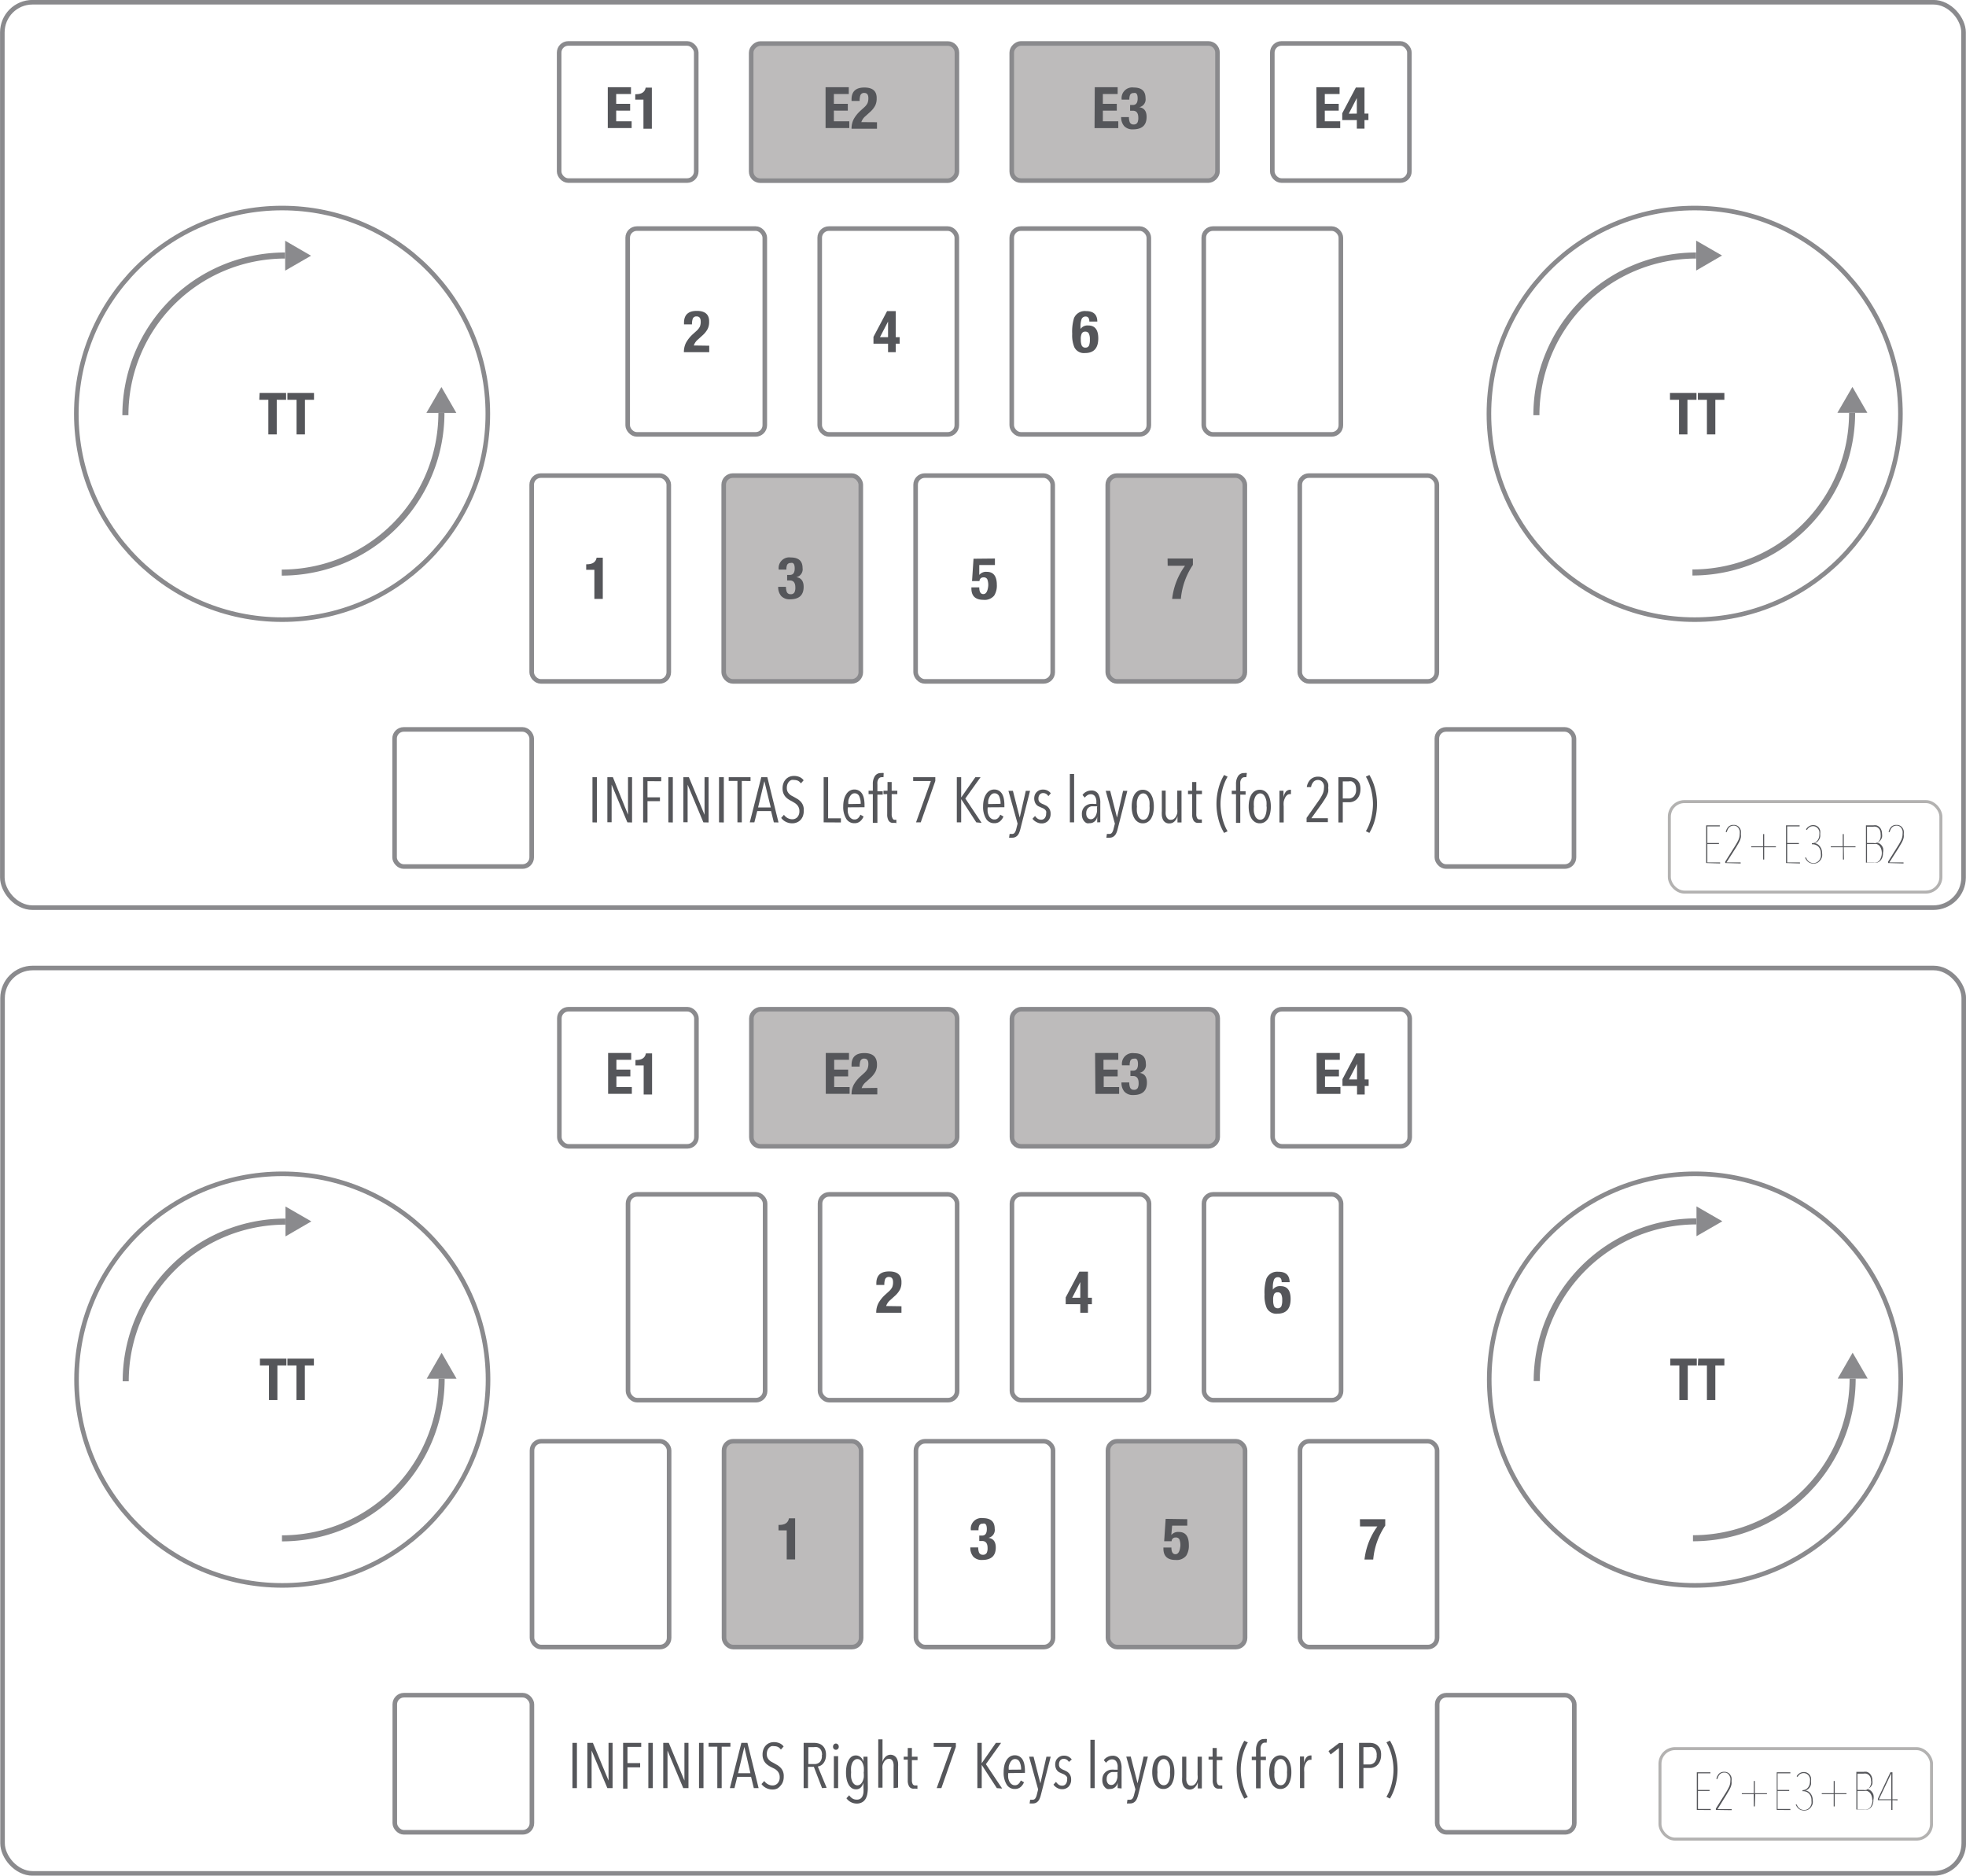 <svg xmlns="http://www.w3.org/2000/svg" viewBox="0 0 184.7 176.17"><defs><style>.cls-1,.cls-4,.cls-6{fill:none;}.cls-1,.cls-2,.cls-4{stroke:#8a8a8d;}.cls-1,.cls-2,.cls-4,.cls-6{stroke-miterlimit:10;}.cls-1,.cls-2{stroke-width:0.43px;}.cls-2{fill:#bdbbbb;}.cls-3{fill:#55565a;}.cls-4{stroke-width:0.57px;}.cls-5{fill:#8a8a8d;}.cls-6{stroke:#b3b2b1;stroke-width:0.28px;}</style></defs><title>资源 5</title><g id="图层_2" data-name="图层 2"><g id="画板"><rect class="cls-1" x="0.21" y="0.21" width="184.25" height="85.04" rx="2.83" ry="2.83" transform="translate(184.68 85.46) rotate(-180)"/><circle class="cls-1" cx="159.21" cy="38.87" r="19.33"/><rect class="cls-1" x="134.99" y="68.5" width="12.88" height="12.88" rx="0.86" ry="0.86" transform="translate(282.86 149.89) rotate(-180)"/><rect class="cls-1" x="122.1" y="44.66" width="12.88" height="19.33" rx="0.86" ry="0.86" transform="translate(257.09 108.66) rotate(-180)"/><rect class="cls-2" x="104.06" y="44.66" width="12.88" height="19.33" rx="0.86" ry="0.86" transform="translate(221.01 108.66) rotate(-180)"/><rect class="cls-1" x="86.03" y="44.66" width="12.88" height="19.33" rx="0.86" ry="0.86" transform="translate(184.93 108.66) rotate(-180)"/><rect class="cls-2" x="67.99" y="44.66" width="12.88" height="19.33" rx="0.86" ry="0.86" transform="translate(148.86 108.66) rotate(-180)"/><rect class="cls-1" x="49.95" y="44.66" width="12.88" height="19.33" rx="0.86" ry="0.86" transform="translate(112.78 108.66) rotate(-180)"/><rect class="cls-2" x="98.27" y="0.86" width="12.88" height="19.33" rx="0.86" ry="0.86" transform="translate(94.19 115.23) rotate(-90)"/><rect class="cls-1" x="37.06" y="68.5" width="12.88" height="12.88" rx="0.86" ry="0.86" transform="translate(87.01 149.89) rotate(-180)"/><rect class="cls-1" x="113.08" y="21.47" width="12.88" height="19.33" rx="0.86" ry="0.86" transform="translate(239.05 62.27) rotate(-180)"/><rect class="cls-1" x="95.04" y="21.47" width="12.88" height="19.33" rx="0.86" ry="0.86" transform="translate(202.97 62.27) rotate(-180)"/><rect class="cls-1" x="77.01" y="21.47" width="12.88" height="19.33" rx="0.86" ry="0.86" transform="translate(166.9 62.27) rotate(-180)"/><rect class="cls-1" x="58.97" y="21.47" width="12.88" height="19.33" rx="0.86" ry="0.86" transform="translate(130.82 62.27) rotate(-180)"/><rect class="cls-2" x="73.78" y="0.86" width="12.88" height="19.33" rx="0.86" ry="0.86" transform="translate(69.71 90.75) rotate(-90)"/><rect class="cls-1" x="52.52" y="4.08" width="12.88" height="12.88" rx="0.86" ry="0.86" transform="translate(117.93 21.04) rotate(-180)"/><rect class="cls-1" x="119.53" y="4.08" width="12.88" height="12.88" rx="0.86" ry="0.86" transform="translate(251.94 21.04) rotate(-180)"/><circle class="cls-1" cx="26.5" cy="38.87" r="19.33"/><path class="cls-3" d="M56.63,56.25h-.79V53.52h-.77V53h.07q.8,0,.91-.62h.58Z"/><path class="cls-3" d="M57.1,8.19h2.18v.64H57.89v.92H59.2v.64H57.89v1h1.45v.64H57.1Z"/><path class="cls-3" d="M61.24,12.09h-.79V9.36h-.77V8.85h.07q.8,0,.91-.62h.58Z"/><path class="cls-3" d="M77.56,8.19h2.18v.64H78.34v.92h1.31v.64H78.34v1h1.45v.64H77.56Z"/><path class="cls-3" d="M82.39,11.48v.61H80a1.91,1.91,0,0,1,.21-.91,3.14,3.14,0,0,1,.64-.79l.32-.29a1.39,1.39,0,0,0,.33-.41,1.21,1.21,0,0,0,.08-.48c0-.32-.13-.48-.38-.48a.36.36,0,0,0-.37.22,1.57,1.57,0,0,0-.07.53H80V9.34q0-1.12,1.2-1.12t1.16,1.05a1.44,1.44,0,0,1-.14.65,2.13,2.13,0,0,1-.46.58l-.44.4a1.24,1.24,0,0,0-.4.57Z"/><path class="cls-3" d="M102.85,8.19H105v.64h-1.39v.92h1.31v.64h-1.31v1h1.45v.64h-2.23Z"/><path class="cls-3" d="M105.31,11h.75a1.34,1.34,0,0,0,.07.46.36.36,0,0,0,.37.23.37.37,0,0,0,.37-.2,1,1,0,0,0,.07-.43q0-.66-.51-.66h-.26V9.86h.26q.45,0,.45-.61t-.38-.51a.34.34,0,0,0-.33.17,1.07,1.07,0,0,0-.07.45h-.72a1,1,0,0,1,1.13-1.14q1.11,0,1.11,1a.75.75,0,0,1-.59.85h0q.69.1.69.91,0,1.17-1.28,1.17a1.07,1.07,0,0,1-.83-.31,1.26,1.26,0,0,1-.28-.87Z"/><path class="cls-3" d="M123.67,8.19h2.18v.64h-1.39v.92h1.31v.64h-1.31v1h1.45v.64h-2.23Z"/><path class="cls-3" d="M126.1,11.28v-.64l1.28-2.42h.81v2.45h.37v.61h-.37v.8h-.72v-.8Zm1.37-.61V9.21l-.76,1.47Z"/><path class="cls-3" d="M66.63,32.47v.61H64.25a1.91,1.91,0,0,1,.21-.91,3.13,3.13,0,0,1,.64-.79l.32-.29a1.39,1.39,0,0,0,.33-.41,1.21,1.21,0,0,0,.08-.48c0-.32-.13-.48-.38-.48a.36.36,0,0,0-.37.22,1.57,1.57,0,0,0-.07.53h-.75v-.15q0-1.12,1.2-1.12t1.16,1.05a1.44,1.44,0,0,1-.14.65,2.14,2.14,0,0,1-.46.58l-.44.4a1.25,1.25,0,0,0-.4.57Z"/><path class="cls-3" d="M73.09,55.12h.75a1.34,1.34,0,0,0,.07.46.36.36,0,0,0,.37.23.37.37,0,0,0,.37-.2,1,1,0,0,0,.07-.43q0-.66-.51-.66h-.26V54h.26q.45,0,.45-.61t-.38-.51a.34.34,0,0,0-.33.17,1.07,1.07,0,0,0-.07.45h-.72a1,1,0,0,1,1.13-1.14q1.11,0,1.11,1a.75.75,0,0,1-.59.85h0q.69.1.69.91,0,1.17-1.28,1.17a1.07,1.07,0,0,1-.83-.31,1.26,1.26,0,0,1-.28-.87Z"/><path class="cls-3" d="M82.06,32.28v-.64l1.28-2.42h.81v2.45h.37v.61h-.37v.8h-.72v-.8Zm1.37-.61V30.2l-.76,1.47Z"/><path class="cls-3" d="M93.47,52.46v.61H92L92,54h0a.82.82,0,0,1,.71-.29q.94,0,.94,1.23a1.74,1.74,0,0,1-.25,1,1.15,1.15,0,0,1-1,.4q-1.14,0-1.14-1.07v-.1H92q0,.63.38.63t.46-.75a1.51,1.51,0,0,0-.09-.65.37.37,0,0,0-.36-.17.35.35,0,0,0-.37.35h-.7l.14-2.1Z"/><path class="cls-3" d="M103.09,30.2h-.75q0-.47-.35-.47a.39.39,0,0,0-.39.28,2,2,0,0,0-.09.7v.19h0a.8.8,0,0,1,.73-.33q.94,0,.94,1.21,0,1.38-1.25,1.38a1,1,0,0,1-1-.55,2.92,2.92,0,0,1-.2-1.25,4.42,4.42,0,0,1,.17-1.48,1.1,1.1,0,0,1,1.13-.66Q103.08,29.22,103.09,30.2Zm-1.55,1.68a1.5,1.5,0,0,0,.06.5.36.36,0,0,0,.37.27.35.35,0,0,0,.35-.22,1.51,1.51,0,0,0,.07-.55,1.18,1.18,0,0,0-.1-.56.35.35,0,0,0-.33-.17.35.35,0,0,0-.33.17A1.18,1.18,0,0,0,101.54,31.88Z"/><path class="cls-3" d="M109.69,52.46h2.38v.6a6.75,6.75,0,0,0-1.13,3.19h-.82a6.53,6.53,0,0,1,1.21-3.11h-1.63Z"/><path class="cls-3" d="M24.39,36.91h2.49v.64H26V40.8h-.79V37.55h-.85Z"/><path class="cls-3" d="M27,36.91H29.5v.64h-.85V40.8h-.79V37.55H27Z"/><path class="cls-3" d="M156.89,36.91h2.49v.64h-.85V40.8h-.79V37.55h-.85Z"/><path class="cls-3" d="M159.51,36.91H162v.64h-.85V40.8h-.79V37.55h-.85Z"/><path class="cls-4" d="M174,38.77a15,15,0,0,1-15,15"/><path class="cls-4" d="M144.34,39a15,15,0,0,1,15-15"/><path class="cls-4" d="M41.47,38.78a15,15,0,0,1-15,15"/><path class="cls-4" d="M11.78,39a15,15,0,0,1,15-15"/><polygon class="cls-5" points="172.62 38.77 174.03 36.34 175.43 38.77 172.62 38.77"/><polygon class="cls-5" points="159.35 22.6 161.78 24 159.35 25.41 159.35 22.6"/><polygon class="cls-5" points="40.06 38.78 41.47 36.35 42.87 38.78 40.06 38.78"/><polygon class="cls-5" points="26.79 22.61 29.22 24.02 26.79 25.42 26.79 22.61"/><path class="cls-3" d="M55.66,77.24V73h.42v4.25Z"/><path class="cls-3" d="M58.94,77.24,57.46,73.7h0v3.53h-.4V73h.52L59,76.52h0V73h.38v4.25Z"/><path class="cls-3" d="M60.83,73.37v1.52H62v.36H60.83v2h-.41V73h1.7v.38Z"/><path class="cls-3" d="M62.79,77.24V73h.42v4.25Z"/><path class="cls-3" d="M66.08,77.24,64.6,73.7h0v3.53h-.4V73h.52l1.47,3.53h0V73h.38v4.25Z"/><path class="cls-3" d="M67.55,77.24V73H68v4.25Z"/><path class="cls-3" d="M69.69,73.35v3.89h-.41V73.35h-.82V73h2.05v.36Z"/><path class="cls-3" d="M72.7,77.24l-.26-1.06H71.14l-.27,1.06h-.43L71.52,73h.57l1.05,4.25Zm-.89-3.87h0l-.59,2.47h1.19Z"/><path class="cls-3" d="M75.51,76.15a1.4,1.4,0,0,1-.08.5,1.1,1.1,0,0,1-.23.37,1,1,0,0,1-.35.23,1.1,1.1,0,0,1-.42.08,1.31,1.31,0,0,1-.6-.14,1.21,1.21,0,0,1-.44-.37l.26-.29a1,1,0,0,0,.35.31.93.93,0,0,0,.43.11.64.64,0,0,0,.48-.2.81.81,0,0,0,.19-.58.79.79,0,0,0-.06-.32.86.86,0,0,0-.16-.25,1.3,1.3,0,0,0-.23-.19l-.27-.16a2.6,2.6,0,0,1-.33-.19,1.35,1.35,0,0,1-.27-.24,1.13,1.13,0,0,1-.19-.33,1.24,1.24,0,0,1-.07-.44,1.35,1.35,0,0,1,.09-.51,1.05,1.05,0,0,1,.24-.37,1,1,0,0,1,.34-.22,1.14,1.14,0,0,1,.4-.07,1.3,1.3,0,0,1,.52.1.94.94,0,0,1,.39.31l-.26.29a.72.72,0,0,0-.28-.25.83.83,0,0,0-.35-.07.71.71,0,0,0-.25,0,.59.59,0,0,0-.22.14.73.73,0,0,0-.16.25,1,1,0,0,0-.06.35.82.82,0,0,0,.05.31.8.8,0,0,0,.15.23,1.06,1.06,0,0,0,.22.18l.26.14.33.19a1.58,1.58,0,0,1,.3.25,1.11,1.11,0,0,1,.21.34A1.2,1.2,0,0,1,75.51,76.15Z"/><path class="cls-3" d="M77.38,77.24V73h.42v3.86H79v.39Z"/><path class="cls-3" d="M79.65,75.83a2.26,2.26,0,0,0,0,.45,1.35,1.35,0,0,0,.12.36.68.68,0,0,0,.21.24.5.5,0,0,0,.29.09.47.47,0,0,0,.35-.13.9.9,0,0,0,.21-.32l.3.17a1.15,1.15,0,0,1-.32.45.8.8,0,0,1-.54.18.87.87,0,0,1-.77-.42,2.09,2.09,0,0,1-.28-1.16,2.71,2.71,0,0,1,.07-.64,1.65,1.65,0,0,1,.21-.5,1,1,0,0,1,.33-.33.89.89,0,0,1,.88,0,.87.87,0,0,1,.3.31,1.48,1.48,0,0,1,.16.46,3,3,0,0,1,.05.56v.22Zm1.21-.33a1.6,1.6,0,0,0-.14-.72.46.46,0,0,0-.43-.27.42.42,0,0,0-.29.11.85.85,0,0,0-.19.26,1.28,1.28,0,0,0-.11.33,1.63,1.63,0,0,0,0,.31Z"/><path class="cls-3" d="M83,73a.54.54,0,0,0-.17,0,.33.33,0,0,0-.2.06.43.43,0,0,0-.13.16.72.72,0,0,0-.07.22,1.8,1.8,0,0,0,0,.25v.63h.5v.32h-.5v2.65H82V74.59h-.4v-.32H82v-.63a1.33,1.33,0,0,1,.19-.74.64.64,0,0,1,.58-.29.76.76,0,0,1,.25,0Z"/><path class="cls-3" d="M84.12,77.29l-.2,0a.47.47,0,0,1-.44-.22,1.12,1.12,0,0,1-.13-.58V74.59H83v-.32h.38v-.82h.39v.82h.53v.32h-.53v1.87a.76.76,0,0,0,.08.39A.26.26,0,0,0,84,77l.11,0,.1,0,0,.32Z"/><path class="cls-3" d="M86.5,77.24h-.44l1.39-3.88H85.79V73h2.08v.35Z"/><path class="cls-3" d="M91.72,77.24,90.3,75.06h0v2.18h-.41V73h.41V74.9h0L91.63,73h.49l-1.43,2,1.53,2.29Z"/><path class="cls-3" d="M92.79,75.83a2.26,2.26,0,0,0,0,.45,1.35,1.35,0,0,0,.12.36.68.68,0,0,0,.21.24.5.5,0,0,0,.29.09.47.47,0,0,0,.35-.13.9.9,0,0,0,.21-.32l.3.17a1.15,1.15,0,0,1-.32.45.8.8,0,0,1-.54.18.87.87,0,0,1-.77-.42,2.09,2.09,0,0,1-.28-1.16,2.71,2.71,0,0,1,.07-.64,1.65,1.65,0,0,1,.21-.5,1,1,0,0,1,.33-.33.89.89,0,0,1,.88,0,.87.87,0,0,1,.3.31,1.48,1.48,0,0,1,.16.46,3,3,0,0,1,.05.56v.22ZM94,75.5a1.6,1.6,0,0,0-.14-.72.46.46,0,0,0-.43-.27.42.42,0,0,0-.29.11.85.85,0,0,0-.19.26,1.28,1.28,0,0,0-.11.33,1.63,1.63,0,0,0,0,.31Z"/><path class="cls-3" d="M95.86,77.87a2.33,2.33,0,0,1-.11.34.9.9,0,0,1-.15.25.67.67,0,0,1-.21.16.65.65,0,0,1-.28.06l-.17,0-.14,0,.05-.35.1,0h.12a.3.3,0,0,0,.26-.12,1,1,0,0,0,.14-.33l.13-.52-.86-3.08h.42l.64,2.51h0l.57-2.51h.4Z"/><path class="cls-3" d="M98.49,74.78a.64.64,0,0,0-.2-.21.53.53,0,0,0-.3-.08.4.4,0,0,0-.31.14.54.54,0,0,0-.12.37.44.44,0,0,0,.12.35,1.13,1.13,0,0,0,.36.2l.24.12a.89.89,0,0,1,.21.17.82.82,0,0,1,.21.58.93.93,0,0,1-.24.68.82.82,0,0,1-.61.24.93.93,0,0,1-.46-.12A1,1,0,0,1,97,76.9l.24-.26a1,1,0,0,0,.24.25.57.57,0,0,0,.33.1.42.42,0,0,0,.34-.15.61.61,0,0,0,.13-.41.55.55,0,0,0,0-.24.49.49,0,0,0-.13-.17.85.85,0,0,0-.18-.11l-.21-.09-.22-.1a.73.73,0,0,1-.32-.39,1,1,0,0,1,0-.67.77.77,0,0,1,.18-.27.84.84,0,0,1,.26-.17.81.81,0,0,1,.32-.06.9.9,0,0,1,.44.1.87.87,0,0,1,.3.25Z"/><path class="cls-3" d="M100.51,77.24V72.7h.4v4.54Z"/><path class="cls-3" d="M103.08,77.24s0-.07,0-.12,0-.1,0-.15,0-.11,0-.16v-.13h0a.7.7,0,0,1-.72.64.72.72,0,0,1-.25,0,.61.61,0,0,1-.23-.16.86.86,0,0,1-.17-.27,1.07,1.07,0,0,1-.07-.4,1,1,0,0,1,.11-.52.91.91,0,0,1,.29-.31,1,1,0,0,1,.38-.15,2.18,2.18,0,0,1,.39,0H103v-.16a.91.91,0,0,0-.14-.57.47.47,0,0,0-.39-.18.57.57,0,0,0-.31.09.88.88,0,0,0-.25.23l-.21-.25a.92.92,0,0,1,.36-.31,1,1,0,0,1,.44-.11.73.73,0,0,1,.67.31,1.66,1.66,0,0,1,.2.89V76.6s0,.09,0,.15v.18c0,.06,0,.12,0,.17s0,.1,0,.13Zm0-1.51h-.24l-.29,0a.69.69,0,0,0-.25.1.58.58,0,0,0-.18.21.71.71,0,0,0-.07.34.62.62,0,0,0,.14.45.42.42,0,0,0,.58,0,.74.74,0,0,0,.19-.26,1.39,1.39,0,0,0,.1-.34,2.26,2.26,0,0,0,0-.36Z"/><path class="cls-3" d="M105,77.87a2.33,2.33,0,0,1-.11.34.9.9,0,0,1-.15.25.67.67,0,0,1-.21.16.65.65,0,0,1-.28.06l-.17,0-.14,0,.05-.35.1,0h.12a.3.3,0,0,0,.26-.12,1,1,0,0,0,.14-.33l.13-.52-.86-3.08h.42l.64,2.51h0l.57-2.51h.4Z"/><path class="cls-3" d="M108.4,75.76a2.66,2.66,0,0,1-.07.64,1.74,1.74,0,0,1-.2.5,1,1,0,0,1-.33.32.85.85,0,0,1-.44.11.84.84,0,0,1-.43-.11,1,1,0,0,1-.33-.32,1.67,1.67,0,0,1-.21-.5,2.66,2.66,0,0,1-.07-.64,2.84,2.84,0,0,1,.07-.65,1.64,1.64,0,0,1,.2-.5,1,1,0,0,1,.33-.32.86.86,0,0,1,.44-.11.84.84,0,0,1,.44.11,1,1,0,0,1,.33.32,1.71,1.71,0,0,1,.2.5A2.73,2.73,0,0,1,108.4,75.76Zm-.41,0a2.92,2.92,0,0,0,0-.49,1.54,1.54,0,0,0-.12-.39.74.74,0,0,0-.19-.26.42.42,0,0,0-.28-.1.44.44,0,0,0-.28.1.69.69,0,0,0-.2.26,1.61,1.61,0,0,0-.11.39,2.92,2.92,0,0,0,0,.49,2.82,2.82,0,0,0,0,.49,1.65,1.65,0,0,0,.11.39.67.67,0,0,0,.2.26.47.47,0,0,0,.56,0,.66.66,0,0,0,.19-.26,1.65,1.65,0,0,0,.11-.39A2.82,2.82,0,0,0,108,75.75Z"/><path class="cls-3" d="M109.51,74.26v1.92a2.56,2.56,0,0,0,0,.28.86.86,0,0,0,.07.26.51.51,0,0,0,.14.19A.37.37,0,0,0,110,77a.46.46,0,0,0,.27-.08.67.67,0,0,0,.2-.22,1.27,1.27,0,0,0,.13-.32,1.6,1.6,0,0,0,0-.38V74.26h.4v2.23c0,.06,0,.13,0,.21v.22c0,.07,0,.13,0,.2s0,.1,0,.13h-.38c0-.08,0-.17,0-.28s0-.21,0-.31h0a1.08,1.08,0,0,1-.28.49.66.66,0,0,1-.48.19.62.62,0,0,1-.61-.37,1.24,1.24,0,0,1-.1-.37,3.15,3.15,0,0,1,0-.41V74.26Z"/><path class="cls-3" d="M112.77,77.29l-.2,0a.47.47,0,0,1-.44-.22,1.12,1.12,0,0,1-.13-.58V74.59h-.39v-.32H112v-.82h.39v.82h.53v.32h-.53v1.87a.76.76,0,0,0,.08.39.26.26,0,0,0,.23.12l.11,0,.1,0,0,.32Z"/><path class="cls-3" d="M115,78.23a4.77,4.77,0,0,1-.53-1.28,5.67,5.67,0,0,1,0-2.88,4.77,4.77,0,0,1,.53-1.28l.33.16a3.79,3.79,0,0,0-.28.57,5.07,5.07,0,0,0-.21.64,5.8,5.8,0,0,0-.13.68,5,5,0,0,0,0,1.35,5.8,5.8,0,0,0,.13.68,5.07,5.07,0,0,0,.21.64,3.79,3.79,0,0,0,.28.57Z"/><path class="cls-3" d="M117.09,73a.54.54,0,0,0-.17,0,.33.33,0,0,0-.2.06.43.43,0,0,0-.13.16.72.72,0,0,0-.07.22,1.8,1.8,0,0,0,0,.25v.63h.5v.32h-.5v2.65h-.4V74.59h-.4v-.32h.4v-.63a1.33,1.33,0,0,1,.19-.74.64.64,0,0,1,.58-.29.76.76,0,0,1,.25,0Z"/><path class="cls-3" d="M119.39,75.76a2.66,2.66,0,0,1-.07.64,1.74,1.74,0,0,1-.2.5,1,1,0,0,1-.33.32.85.85,0,0,1-.44.11.84.84,0,0,1-.43-.11,1,1,0,0,1-.33-.32,1.67,1.67,0,0,1-.21-.5,2.66,2.66,0,0,1-.07-.64,2.84,2.84,0,0,1,.07-.65,1.64,1.64,0,0,1,.2-.5,1,1,0,0,1,.33-.32.86.86,0,0,1,.44-.11.84.84,0,0,1,.44.11,1,1,0,0,1,.33.32,1.71,1.71,0,0,1,.2.5A2.73,2.73,0,0,1,119.39,75.76Zm-.41,0a2.92,2.92,0,0,0,0-.49,1.54,1.54,0,0,0-.12-.39.74.74,0,0,0-.19-.26.42.42,0,0,0-.28-.1.44.44,0,0,0-.28.1.69.69,0,0,0-.2.26,1.61,1.61,0,0,0-.11.39,2.92,2.92,0,0,0,0,.49,2.82,2.82,0,0,0,0,.49,1.65,1.65,0,0,0,.11.39.67.67,0,0,0,.2.26.47.47,0,0,0,.56,0,.66.66,0,0,0,.19-.26,1.65,1.65,0,0,0,.11-.39A2.82,2.82,0,0,0,119,75.75Z"/><path class="cls-3" d="M120.81,74.35a.55.55,0,0,1,.4-.17h.07v.41h-.1a.39.39,0,0,0-.27.1.79.79,0,0,0-.19.26,1.45,1.45,0,0,0-.12.37,2.22,2.22,0,0,0,0,.41v1.52h-.4V75c0-.06,0-.13,0-.21V74.4c0-.06,0-.1,0-.13h.38c0,.08,0,.17,0,.28s0,.24,0,.36h0A1.12,1.12,0,0,1,120.81,74.35Z"/><path class="cls-3" d="M124.78,74a1.53,1.53,0,0,1,0,.38,1.77,1.77,0,0,1-.13.35,3.16,3.16,0,0,1-.2.35l-.25.38-1,1.39h1.55v.37h-2v-.4l1.16-1.65a4,4,0,0,0,.34-.58,1.3,1.3,0,0,0,.13-.55,1.19,1.19,0,0,0,0-.3.75.75,0,0,0-.11-.25.57.57,0,0,0-.19-.17.52.52,0,0,0-.26-.06.56.56,0,0,0-.42.17,1,1,0,0,0-.23.5l-.4,0a1.23,1.23,0,0,1,.36-.73,1,1,0,0,1,.71-.25,1,1,0,0,1,.44.09.87.87,0,0,1,.31.24,1.07,1.07,0,0,1,.19.35A1.42,1.42,0,0,1,124.78,74Z"/><path class="cls-3" d="M127.81,74.14a1.43,1.43,0,0,1-.09.52,1.1,1.1,0,0,1-.23.38,1,1,0,0,1-.33.23,1,1,0,0,1-.39.08h-.62v1.9h-.41V73h1a1.39,1.39,0,0,1,.38.05.9.9,0,0,1,.35.19,1,1,0,0,1,.26.36A1.36,1.36,0,0,1,127.81,74.14Zm-.41,0a1.09,1.09,0,0,0-.05-.36.66.66,0,0,0-.15-.25.6.6,0,0,0-.22-.14.76.76,0,0,0-.27,0h-.56V75h.57a.65.65,0,0,0,.48-.21A.87.87,0,0,0,127.4,74.15Z"/><path class="cls-3" d="M128.6,77.51a5.15,5.15,0,0,0,.21-.64,5.8,5.8,0,0,0,.13-.68,5,5,0,0,0,0-1.35,5.8,5.8,0,0,0-.13-.68,5.15,5.15,0,0,0-.21-.64,3.83,3.83,0,0,0-.28-.57l.33-.16a4.77,4.77,0,0,1,.53,1.28,5.67,5.67,0,0,1,0,2.88,4.77,4.77,0,0,1-.53,1.28l-.33-.16A3.83,3.83,0,0,0,128.6,77.51Z"/><rect class="cls-1" x="0.24" y="90.92" width="184.25" height="85.04" rx="2.83" ry="2.83" transform="translate(184.73 266.88) rotate(-180)"/><circle class="cls-1" cx="159.24" cy="129.58" r="19.33"/><rect class="cls-1" x="135.01" y="159.21" width="12.88" height="12.88" rx="0.86" ry="0.86" transform="translate(282.91 331.31) rotate(-180)"/><rect class="cls-1" x="122.13" y="135.37" width="12.88" height="19.33" rx="0.86" ry="0.86" transform="translate(257.14 290.07) rotate(-180)"/><rect class="cls-2" x="104.09" y="135.37" width="12.88" height="19.33" rx="0.86" ry="0.86" transform="translate(221.06 290.07) rotate(-180)"/><rect class="cls-1" x="86.05" y="135.37" width="12.88" height="19.33" rx="0.86" ry="0.86" transform="translate(184.98 290.07) rotate(-180)"/><rect class="cls-2" x="68.01" y="135.37" width="12.88" height="19.33" rx="0.86" ry="0.86" transform="translate(148.91 290.07) rotate(-180)"/><rect class="cls-1" x="49.97" y="135.37" width="12.88" height="19.33" rx="0.86" ry="0.86" transform="translate(112.83 290.07) rotate(-180)"/><rect class="cls-2" x="98.29" y="91.57" width="12.88" height="19.33" rx="0.86" ry="0.86" transform="translate(3.5 205.96) rotate(-90)"/><rect class="cls-1" x="37.09" y="159.21" width="12.88" height="12.88" rx="0.86" ry="0.86" transform="translate(87.06 331.31) rotate(-180)"/><rect class="cls-1" x="113.11" y="112.18" width="12.88" height="19.33" rx="0.86" ry="0.86" transform="translate(239.1 243.69) rotate(-180)"/><rect class="cls-1" x="95.07" y="112.18" width="12.88" height="19.33" rx="0.86" ry="0.86" transform="translate(203.02 243.69) rotate(-180)"/><rect class="cls-1" x="77.03" y="112.18" width="12.88" height="19.33" rx="0.86" ry="0.86" transform="translate(166.95 243.69) rotate(-180)"/><rect class="cls-1" x="58.99" y="112.18" width="12.88" height="19.33" rx="0.86" ry="0.86" transform="translate(130.87 243.69) rotate(-180)"/><rect class="cls-2" x="73.81" y="91.57" width="12.88" height="19.33" rx="0.86" ry="0.86" transform="translate(-20.98 181.48) rotate(-90)"/><rect class="cls-1" x="52.55" y="94.79" width="12.88" height="12.88" rx="0.86" ry="0.86" transform="translate(117.98 202.46) rotate(-180)"/><rect class="cls-1" x="119.55" y="94.79" width="12.88" height="12.88" rx="0.86" ry="0.86" transform="translate(251.99 202.46) rotate(-180)"/><circle class="cls-1" cx="26.52" cy="129.58" r="19.33"/><path class="cls-3" d="M74.7,146.47h-.79v-2.73h-.77v-.51h.07q.8,0,.91-.62h.58Z"/><path class="cls-3" d="M57.13,98.9H59.3v.64H57.91v.92h1.31v.64H57.91v1h1.45v.64H57.13Z"/><path class="cls-3" d="M61.26,102.8h-.79v-2.73h-.77v-.51h.07q.8,0,.91-.62h.58Z"/><path class="cls-3" d="M77.58,98.9h2.18v.64H78.37v.92h1.31v.64H78.37v1h1.45v.64H77.58Z"/><path class="cls-3" d="M82.42,102.18v.61H80a1.91,1.91,0,0,1,.21-.91,3.14,3.14,0,0,1,.64-.79l.32-.29a1.39,1.39,0,0,0,.33-.41,1.21,1.21,0,0,0,.08-.48c0-.32-.13-.48-.38-.48a.36.36,0,0,0-.37.22,1.57,1.57,0,0,0-.07.53H80v-.15q0-1.12,1.2-1.12T82.39,100a1.44,1.44,0,0,1-.14.65,2.13,2.13,0,0,1-.46.58l-.44.4a1.24,1.24,0,0,0-.4.57Z"/><path class="cls-3" d="M102.88,98.9h2.18v.64h-1.39v.92H105v.64h-1.31v1h1.45v.64h-2.23Z"/><path class="cls-3" d="M105.34,101.67h.75a1.34,1.34,0,0,0,.07.46.36.36,0,0,0,.37.23.37.37,0,0,0,.37-.2,1,1,0,0,0,.07-.43q0-.66-.51-.66h-.26v-.51h.26q.45,0,.45-.61t-.38-.51a.34.34,0,0,0-.33.17,1.07,1.07,0,0,0-.07.45h-.72a1,1,0,0,1,1.13-1.14q1.11,0,1.11,1a.75.75,0,0,1-.59.85h0q.69.1.69.91,0,1.17-1.28,1.17a1.07,1.07,0,0,1-.83-.31,1.26,1.26,0,0,1-.28-.87Z"/><path class="cls-3" d="M123.69,98.9h2.18v.64h-1.39v.92h1.31v.64h-1.31v1h1.45v.64h-2.23Z"/><path class="cls-3" d="M126.12,102v-.64l1.28-2.42h.81v2.45h.37V102h-.37v.8h-.72V102Zm1.37-.61V99.92l-.76,1.47Z"/><path class="cls-3" d="M84.69,122.69v.61H82.32a1.91,1.91,0,0,1,.21-.91,3.14,3.14,0,0,1,.64-.79l.32-.29a1.39,1.39,0,0,0,.33-.41,1.21,1.21,0,0,0,.08-.48c0-.32-.13-.48-.38-.48a.36.36,0,0,0-.37.22,1.57,1.57,0,0,0-.07.53h-.75v-.15q0-1.12,1.2-1.12t1.16,1.05a1.44,1.44,0,0,1-.14.65,2.13,2.13,0,0,1-.46.58l-.44.4a1.24,1.24,0,0,0-.4.57Z"/><path class="cls-3" d="M91.15,145.34h.75a1.34,1.34,0,0,0,.07.46.36.36,0,0,0,.37.23.37.37,0,0,0,.37-.2,1,1,0,0,0,.07-.43q0-.66-.51-.66H92v-.51h.26q.45,0,.45-.61t-.38-.51a.34.34,0,0,0-.33.17,1.07,1.07,0,0,0-.07.45h-.72a1,1,0,0,1,1.13-1.14q1.11,0,1.11,1a.75.75,0,0,1-.59.85h0q.69.1.69.91,0,1.17-1.28,1.17a1.07,1.07,0,0,1-.83-.31,1.26,1.26,0,0,1-.28-.87Z"/><path class="cls-3" d="M100.12,122.5v-.64l1.28-2.42h.81v2.45h.37v.61h-.37v.8h-.72v-.8Zm1.37-.61v-1.47l-.76,1.47Z"/><path class="cls-3" d="M111.54,142.69v.61h-1.42l-.08.88h0a.82.82,0,0,1,.71-.29q.94,0,.94,1.23a1.74,1.74,0,0,1-.25,1,1.15,1.15,0,0,1-1,.4q-1.14,0-1.14-1.07v-.1h.75q0,.63.38.63t.46-.75a1.52,1.52,0,0,0-.09-.65.37.37,0,0,0-.36-.17.35.35,0,0,0-.37.35h-.7l.14-2.1Z"/><path class="cls-3" d="M121.16,120.43h-.75q0-.47-.35-.47a.39.39,0,0,0-.39.28,2.06,2.06,0,0,0-.09.7v.19h0a.8.8,0,0,1,.73-.33q.94,0,.94,1.21,0,1.38-1.25,1.38a1,1,0,0,1-1-.55,2.92,2.92,0,0,1-.2-1.25,4.4,4.4,0,0,1,.17-1.48,1.1,1.1,0,0,1,1.13-.66Q121.14,119.44,121.16,120.43Zm-1.55,1.68a1.5,1.5,0,0,0,.06.5.36.36,0,0,0,.37.27.35.35,0,0,0,.35-.22,1.5,1.5,0,0,0,.07-.55,1.18,1.18,0,0,0-.1-.56.35.35,0,0,0-.33-.17.35.35,0,0,0-.33.17A1.18,1.18,0,0,0,119.61,122.1Z"/><path class="cls-3" d="M127.76,142.69h2.38v.6a6.75,6.75,0,0,0-1.13,3.19h-.82a6.53,6.53,0,0,1,1.21-3.11h-1.63Z"/><path class="cls-3" d="M24.42,127.61h2.49v.64h-.85v3.25h-.79v-3.25h-.85Z"/><path class="cls-3" d="M27,127.61h2.49v.64h-.85v3.25h-.79v-3.25H27Z"/><path class="cls-3" d="M156.92,127.61h2.49v.64h-.85v3.25h-.79v-3.25h-.85Z"/><path class="cls-3" d="M159.54,127.61H162v.64h-.85v3.25h-.79v-3.25h-.85Z"/><path class="cls-4" d="M174.05,129.48a15,15,0,0,1-15,15"/><path class="cls-4" d="M144.37,129.72a15,15,0,0,1,15-15"/><path class="cls-4" d="M41.49,129.49a15,15,0,0,1-15,15"/><path class="cls-4" d="M11.81,129.74a15,15,0,0,1,15-15"/><polygon class="cls-5" points="172.65 129.48 174.05 127.05 175.46 129.48 172.65 129.48"/><polygon class="cls-5" points="159.38 113.31 161.81 114.71 159.38 116.11 159.38 113.31"/><polygon class="cls-5" points="40.09 129.49 41.49 127.06 42.89 129.49 40.09 129.49"/><polygon class="cls-5" points="26.82 113.32 29.25 114.72 26.82 116.13 26.82 113.32"/><path class="cls-3" d="M53.78,167.95V163.7h.42v4.25Z"/><path class="cls-3" d="M57.06,167.95l-1.48-3.53h0v3.53h-.4V163.7h.52l1.47,3.54h0V163.7h.38v4.25Z"/><path class="cls-3" d="M58.95,164.08v1.52h1.19V166H58.95v2h-.41V163.7h1.7v.38Z"/><path class="cls-3" d="M60.91,167.95V163.7h.42v4.25Z"/><path class="cls-3" d="M64.19,167.95l-1.48-3.53h0v3.53h-.4V163.7h.52l1.47,3.54h0V163.7h.38v4.25Z"/><path class="cls-3" d="M65.67,167.95V163.7h.42v4.25Z"/><path class="cls-3" d="M67.8,164.06v3.89h-.41v-3.89h-.82v-.36h2.05v.36Z"/><path class="cls-3" d="M70.82,167.95l-.26-1.06H69.26L69,167.95h-.43l1.08-4.25h.57l1.05,4.25Zm-.89-3.87h0l-.59,2.47H70.5Z"/><path class="cls-3" d="M73.63,166.86a1.4,1.4,0,0,1-.08.5,1.09,1.09,0,0,1-.23.37A1,1,0,0,1,73,168a1.08,1.08,0,0,1-.42.08,1.31,1.31,0,0,1-.6-.14,1.22,1.22,0,0,1-.44-.37l.26-.29a1,1,0,0,0,.35.31.94.94,0,0,0,.43.11.64.64,0,0,0,.48-.21.81.81,0,0,0,.19-.58.78.78,0,0,0-.06-.32.86.86,0,0,0-.16-.25,1.31,1.31,0,0,0-.23-.19L72.5,166a2.48,2.48,0,0,1-.33-.19,1.35,1.35,0,0,1-.27-.24,1.13,1.13,0,0,1-.19-.33,1.25,1.25,0,0,1-.07-.44,1.35,1.35,0,0,1,.09-.51,1.06,1.06,0,0,1,.24-.37,1,1,0,0,1,.34-.22,1.12,1.12,0,0,1,.4-.07,1.3,1.3,0,0,1,.52.1.93.93,0,0,1,.39.31l-.26.29a.72.72,0,0,0-.28-.25.82.82,0,0,0-.35-.07.69.69,0,0,0-.25,0,.58.58,0,0,0-.22.14.73.73,0,0,0-.16.25.94.94,0,0,0-.06.35.82.82,0,0,0,.05.31.8.8,0,0,0,.15.23,1.13,1.13,0,0,0,.22.18l.26.14.33.19a1.58,1.58,0,0,1,.3.25,1.1,1.1,0,0,1,.21.34A1.19,1.19,0,0,1,73.63,166.86Z"/><path class="cls-3" d="M77.23,167.95l-.77-2h-.55v2H75.5V163.7h1a1.47,1.47,0,0,1,.41.06.94.94,0,0,1,.35.19,1,1,0,0,1,.25.35,1.34,1.34,0,0,1,.09.53,1.4,1.4,0,0,1-.07.46,1.05,1.05,0,0,1-.18.33.86.86,0,0,1-.25.21.81.81,0,0,1-.27.09l.83,2Zm0-3.11a1,1,0,0,0-.06-.38.63.63,0,0,0-.17-.24.61.61,0,0,0-.24-.12,1.11,1.11,0,0,0-.28,0h-.54v1.59h.56a.7.7,0,0,0,.54-.21A.85.85,0,0,0,77.21,164.84Z"/><path class="cls-3" d="M78.8,164.06a.29.29,0,0,1-.08.21.25.25,0,0,1-.19.08.25.25,0,0,1-.19-.08.29.29,0,0,1-.08-.21.3.3,0,0,1,.08-.21.25.25,0,0,1,.38,0A.3.3,0,0,1,78.8,164.06Zm-.46,3.89v-3h.4v3Z"/><path class="cls-3" d="M81.53,167.91a3.2,3.2,0,0,1-.05.59,1.38,1.38,0,0,1-.17.47.86.86,0,0,1-.32.31,1,1,0,0,1-.51.12,1.16,1.16,0,0,1-.55-.14,1.14,1.14,0,0,1-.41-.36l.26-.28a1,1,0,0,0,.3.3.76.76,0,0,0,.41.11.58.58,0,0,0,.33-.08.56.56,0,0,0,.2-.23,1.21,1.21,0,0,0,.1-.35,3.1,3.1,0,0,0,0-.45v-.49h0a1,1,0,0,1-.24.45.61.61,0,0,1-.47.18.69.69,0,0,1-.4-.12,1,1,0,0,1-.29-.33,1.76,1.76,0,0,1-.18-.5,3,3,0,0,1-.06-.64,3.1,3.1,0,0,1,.06-.63,1.71,1.71,0,0,1,.18-.5A.94.94,0,0,1,80,165a.72.72,0,0,1,.4-.12.68.68,0,0,1,.46.17.81.81,0,0,1,.26.44h0V165h.38Zm-.38-1.45a2.86,2.86,0,0,0,0-.48,1.49,1.49,0,0,0-.12-.4.72.72,0,0,0-.2-.26.43.43,0,0,0-.28-.1.42.42,0,0,0-.28.1.73.73,0,0,0-.2.26,1.48,1.48,0,0,0-.11.39,3.18,3.18,0,0,0,0,.49,3.09,3.09,0,0,0,0,.48,1.51,1.51,0,0,0,.11.39.74.74,0,0,0,.2.26.45.45,0,0,0,.56,0,.77.77,0,0,0,.2-.26,1.43,1.43,0,0,0,.12-.39A2.88,2.88,0,0,0,81.14,166.46Z"/><path class="cls-3" d="M83.95,167.95V166a2.6,2.6,0,0,0,0-.28.92.92,0,0,0-.06-.26.47.47,0,0,0-.14-.19.37.37,0,0,0-.24-.07.45.45,0,0,0-.27.08.71.71,0,0,0-.2.22,1.17,1.17,0,0,0-.13.32,1.59,1.59,0,0,0,0,.38v1.71h-.4v-4.54h.4v2.12h0a1,1,0,0,1,.27-.47.67.67,0,0,1,1.09.18,1.26,1.26,0,0,1,.1.37,3.15,3.15,0,0,1,0,.41v1.92Z"/><path class="cls-3" d="M86.05,168l-.2,0a.47.47,0,0,1-.44-.21,1.12,1.12,0,0,1-.13-.58v-1.94H84.9V165h.38v-.82h.39V165h.53v.32h-.53v1.87a.76.76,0,0,0,.08.39.26.26,0,0,0,.23.12l.11,0,.1,0,0,.32Z"/><path class="cls-3" d="M88.44,167.95H88l1.39-3.87H87.72v-.37H89.8v.36Z"/><path class="cls-3" d="M93.65,167.95l-1.42-2.18h0v2.18h-.41V163.7h.41v1.91h0l1.33-1.91h.49l-1.43,2,1.53,2.29Z"/><path class="cls-3" d="M94.72,166.54a2.25,2.25,0,0,0,0,.45,1.36,1.36,0,0,0,.12.36.68.68,0,0,0,.21.24.5.5,0,0,0,.29.09.47.47,0,0,0,.35-.13.91.91,0,0,0,.21-.32l.3.17a1.16,1.16,0,0,1-.32.45.81.81,0,0,1-.54.18.87.87,0,0,1-.77-.42,2.09,2.09,0,0,1-.28-1.16,2.7,2.7,0,0,1,.07-.64,1.63,1.63,0,0,1,.21-.5,1,1,0,0,1,.33-.33.89.89,0,0,1,.88,0,.88.88,0,0,1,.3.31,1.49,1.49,0,0,1,.16.46,3,3,0,0,1,.05.56v.21Zm1.21-.33a1.6,1.6,0,0,0-.14-.72.46.46,0,0,0-.43-.27.42.42,0,0,0-.29.11.85.85,0,0,0-.19.26,1.28,1.28,0,0,0-.11.33,1.61,1.61,0,0,0,0,.3Z"/><path class="cls-3" d="M97.79,168.58a2.36,2.36,0,0,1-.11.34.92.92,0,0,1-.15.25.67.67,0,0,1-.21.16.65.65,0,0,1-.28.06l-.17,0-.14,0,.05-.35.1,0H97a.3.3,0,0,0,.26-.12,1,1,0,0,0,.14-.33l.13-.52L96.68,165h.42l.64,2.51h0l.57-2.51h.4Z"/><path class="cls-3" d="M100.42,165.49a.63.63,0,0,0-.2-.21.52.52,0,0,0-.3-.08.4.4,0,0,0-.31.14.55.55,0,0,0-.12.37.44.44,0,0,0,.12.35,1.15,1.15,0,0,0,.36.2l.24.12a.89.89,0,0,1,.21.17.83.83,0,0,1,.21.58.93.93,0,0,1-.24.68.82.82,0,0,1-.61.24.93.93,0,0,1-.46-.12,1,1,0,0,1-.35-.31l.24-.26a1,1,0,0,0,.24.26.57.57,0,0,0,.33.1.42.42,0,0,0,.34-.15.61.61,0,0,0,.13-.4.56.56,0,0,0,0-.24.47.47,0,0,0-.13-.16.85.85,0,0,0-.18-.12l-.21-.09-.22-.1a.71.71,0,0,1-.19-.16.74.74,0,0,1-.13-.23,1,1,0,0,1,0-.67.77.77,0,0,1,.18-.27.82.82,0,0,1,.26-.17.79.79,0,0,1,.32-.06.9.9,0,0,1,.44.1.88.88,0,0,1,.3.26Z"/><path class="cls-3" d="M102.44,167.95v-4.54h.4v4.54Z"/><path class="cls-3" d="M105,167.95s0-.07,0-.12,0-.1,0-.15,0-.11,0-.15v-.13h0a.7.7,0,0,1-.72.63.72.72,0,0,1-.25,0,.62.62,0,0,1-.23-.16.87.87,0,0,1-.17-.27,1.07,1.07,0,0,1-.07-.4,1.05,1.05,0,0,1,.11-.52.91.91,0,0,1,.29-.31,1.07,1.07,0,0,1,.38-.15,2.18,2.18,0,0,1,.39,0H105V166a.91.91,0,0,0-.14-.57.47.47,0,0,0-.39-.18.57.57,0,0,0-.31.09.86.86,0,0,0-.25.23l-.21-.25a.93.93,0,0,1,.36-.3,1,1,0,0,1,.44-.11.73.73,0,0,1,.67.31,1.66,1.66,0,0,1,.2.89v1.24s0,.09,0,.15v.18c0,.06,0,.12,0,.17s0,.1,0,.13Zm0-1.51h-.24l-.29,0a.69.69,0,0,0-.25.1.59.59,0,0,0-.18.21.72.72,0,0,0-.07.34.62.62,0,0,0,.14.45.42.42,0,0,0,.58,0,.74.74,0,0,0,.19-.26,1.4,1.4,0,0,0,.1-.34,2.27,2.27,0,0,0,0-.36Z"/><path class="cls-3" d="M106.93,168.58a2.36,2.36,0,0,1-.11.34.92.92,0,0,1-.15.25.67.67,0,0,1-.21.16.65.65,0,0,1-.28.06l-.17,0-.14,0,.05-.35.1,0h.12a.3.3,0,0,0,.26-.12,1,1,0,0,0,.14-.33l.13-.52-.86-3.08h.42l.64,2.51h0l.57-2.51h.4Z"/><path class="cls-3" d="M110.33,166.46a2.66,2.66,0,0,1-.07.64,1.74,1.74,0,0,1-.2.5,1,1,0,0,1-.33.32.84.84,0,0,1-.44.11.83.83,0,0,1-.43-.11,1,1,0,0,1-.33-.32,1.67,1.67,0,0,1-.21-.5,2.66,2.66,0,0,1-.07-.64,2.84,2.84,0,0,1,.07-.65,1.62,1.62,0,0,1,.2-.5,1,1,0,0,1,.33-.32.86.86,0,0,1,.44-.12.84.84,0,0,1,.44.12,1,1,0,0,1,.33.32,1.69,1.69,0,0,1,.2.5A2.72,2.72,0,0,1,110.33,166.46Zm-.41,0a2.9,2.9,0,0,0,0-.49,1.53,1.53,0,0,0-.12-.39.73.73,0,0,0-.19-.26.43.43,0,0,0-.28-.1.44.44,0,0,0-.28.1.69.69,0,0,0-.2.26,1.59,1.59,0,0,0-.11.39,2.9,2.9,0,0,0,0,.49,2.8,2.8,0,0,0,0,.48,1.64,1.64,0,0,0,.11.39.66.66,0,0,0,.2.26.48.48,0,0,0,.56,0,.66.66,0,0,0,.19-.26,1.64,1.64,0,0,0,.11-.39A2.8,2.8,0,0,0,109.92,166.46Z"/><path class="cls-3" d="M111.45,165v1.92a2.54,2.54,0,0,0,0,.28.86.86,0,0,0,.07.26.53.53,0,0,0,.14.19.38.38,0,0,0,.25.07.47.47,0,0,0,.27-.08.68.68,0,0,0,.2-.22,1.25,1.25,0,0,0,.13-.32,1.59,1.59,0,0,0,0-.38V165h.4v2.22c0,.06,0,.13,0,.21v.22c0,.07,0,.13,0,.2s0,.1,0,.13h-.38q0-.11,0-.28c0-.11,0-.21,0-.31h0a1.08,1.08,0,0,1-.28.49.67.67,0,0,1-1.09-.18,1.24,1.24,0,0,1-.1-.37,3.16,3.16,0,0,1,0-.41V165Z"/><path class="cls-3" d="M114.7,168l-.2,0a.47.47,0,0,1-.44-.21,1.12,1.12,0,0,1-.13-.58v-1.94h-.39V165h.38v-.82h.39V165h.53v.32h-.53v1.87a.76.76,0,0,0,.08.39.26.26,0,0,0,.23.12l.11,0,.1,0,0,.32Z"/><path class="cls-3" d="M116.9,168.94a4.77,4.77,0,0,1-.53-1.28,5.67,5.67,0,0,1,0-2.88,4.77,4.77,0,0,1,.53-1.28l.33.16a3.82,3.82,0,0,0-.28.57,5.09,5.09,0,0,0-.21.64,5.73,5.73,0,0,0-.13.68,5,5,0,0,0,0,1.35,5.73,5.73,0,0,0,.13.68,5.09,5.09,0,0,0,.21.64,3.82,3.82,0,0,0,.28.57Z"/><path class="cls-3" d="M119,163.68l-.17,0a.33.33,0,0,0-.2.06.45.45,0,0,0-.13.16.72.72,0,0,0-.07.22,1.81,1.81,0,0,0,0,.26V165h.5v.32h-.5v2.65H118v-2.65h-.4V165h.4v-.63a1.33,1.33,0,0,1,.19-.74.64.64,0,0,1,.58-.29.79.79,0,0,1,.25,0Z"/><path class="cls-3" d="M121.32,166.46a2.66,2.66,0,0,1-.07.64,1.74,1.74,0,0,1-.2.5,1,1,0,0,1-.33.32.84.84,0,0,1-.44.11.83.83,0,0,1-.43-.11,1,1,0,0,1-.33-.32,1.67,1.67,0,0,1-.21-.5,2.66,2.66,0,0,1-.07-.64,2.84,2.84,0,0,1,.07-.65,1.62,1.62,0,0,1,.2-.5,1,1,0,0,1,.33-.32.86.86,0,0,1,.44-.12.84.84,0,0,1,.44.12,1,1,0,0,1,.33.32,1.69,1.69,0,0,1,.2.5A2.72,2.72,0,0,1,121.32,166.46Zm-.41,0a2.9,2.9,0,0,0,0-.49,1.53,1.53,0,0,0-.12-.39.73.73,0,0,0-.19-.26.43.43,0,0,0-.28-.1.44.44,0,0,0-.28.1.69.69,0,0,0-.2.26,1.59,1.59,0,0,0-.11.39,2.9,2.9,0,0,0,0,.49,2.8,2.8,0,0,0,0,.48,1.64,1.64,0,0,0,.11.39.66.66,0,0,0,.2.26.48.48,0,0,0,.56,0,.66.66,0,0,0,.19-.26,1.64,1.64,0,0,0,.11-.39A2.8,2.8,0,0,0,120.91,166.46Z"/><path class="cls-3" d="M122.74,165.06a.54.54,0,0,1,.4-.18h.07v.41h-.1a.39.39,0,0,0-.27.1.77.77,0,0,0-.19.26,1.45,1.45,0,0,0-.12.37,2.2,2.2,0,0,0,0,.41v1.52h-.4v-2.22c0-.06,0-.13,0-.21v-.41c0-.06,0-.1,0-.13h.38c0,.07,0,.17,0,.28s0,.24,0,.36h0A1.12,1.12,0,0,1,122.74,165.06Z"/><path class="cls-3" d="M125.79,167.95v-3.77l-.78.61-.2-.32,1-.76h.37v4.25Z"/><path class="cls-3" d="M129.75,164.85a1.44,1.44,0,0,1-.09.52,1.1,1.1,0,0,1-.23.38,1,1,0,0,1-.33.23,1,1,0,0,1-.39.08h-.62v1.9h-.41V163.7h1a1.36,1.36,0,0,1,.38.05.89.89,0,0,1,.35.19,1,1,0,0,1,.26.36A1.36,1.36,0,0,1,129.75,164.85Zm-.41,0a1.1,1.1,0,0,0-.05-.36.66.66,0,0,0-.15-.25.61.61,0,0,0-.22-.14.74.74,0,0,0-.27,0h-.56v1.63h.57a.65.65,0,0,0,.48-.21A.88.88,0,0,0,129.33,164.85Z"/><path class="cls-3" d="M130.53,168.21a5.17,5.17,0,0,0,.21-.64,5.73,5.73,0,0,0,.13-.68,5,5,0,0,0,0-1.35,5.73,5.73,0,0,0-.13-.68,5.17,5.17,0,0,0-.21-.64,3.87,3.87,0,0,0-.28-.57l.33-.16a4.77,4.77,0,0,1,.53,1.28,5.67,5.67,0,0,1,0,2.88,4.77,4.77,0,0,1-.53,1.28l-.33-.16A3.87,3.87,0,0,0,130.53,168.21Z"/><rect class="cls-6" x="155.95" y="164.24" width="25.51" height="8.5" rx="1.42" ry="1.42"/><path class="cls-3" d="M159.41,170v-3.54h1.28v.1h-1.17v1.56h1.09v.1h-1.09v1.69h1.2v.1Z"/><path class="cls-3" d="M161.2,170v-.13l.91-1.45a5.26,5.26,0,0,0,.33-.59,1.27,1.27,0,0,0,.12-.54,1.23,1.23,0,0,0,0-.31.84.84,0,0,0-.11-.25.56.56,0,0,0-.19-.18.52.52,0,0,0-.26-.06q-.5,0-.65.6l-.1,0a1,1,0,0,1,.25-.5.68.68,0,0,1,.5-.17.66.66,0,0,1,.32.07.63.63,0,0,1,.22.19.83.83,0,0,1,.13.28,1.28,1.28,0,0,1,0,.32,1.4,1.4,0,0,1,0,.31,1.66,1.66,0,0,1-.09.29,3,3,0,0,1-.16.31l-.21.36-.85,1.37h1.33v.1Z"/><path class="cls-3" d="M164.86,169.67h-.1v-1.15h-1.12v-.09h1.12v-1.15h.1v1.15H166v.09h-1.1Z"/><path class="cls-3" d="M166.92,170v-3.54h1.28v.1H167v1.56h1.09v.1H167v1.69h1.2v.1Z"/><path class="cls-3" d="M170.3,169.07a1.23,1.23,0,0,1,0,.33,1,1,0,0,1-.15.32.84.84,0,0,1-.26.24.74.74,0,0,1-.39.09.79.79,0,0,1-.5-.15,1,1,0,0,1-.3-.41l.1,0a.83.83,0,0,0,.26.37.68.68,0,0,0,.43.14.62.62,0,0,0,.33-.08.75.75,0,0,0,.23-.21.92.92,0,0,0,.13-.29,1.15,1.15,0,0,0,0-.3.89.89,0,0,0-.22-.65.76.76,0,0,0-.57-.23h-.05v-.1h0a.67.67,0,0,0,.28-.06.62.62,0,0,0,.22-.17.8.8,0,0,0,.15-.26,1,1,0,0,0,.05-.34,1.07,1.07,0,0,0,0-.27.82.82,0,0,0-.11-.25.59.59,0,0,0-.2-.18.55.55,0,0,0-.29-.07.61.61,0,0,0-.32.09.65.65,0,0,0-.24.27l-.09-.06a.75.75,0,0,1,.28-.29.72.72,0,0,1,.38-.11.7.7,0,0,1,.33.07.67.67,0,0,1,.23.19.81.81,0,0,1,.13.28,1.24,1.24,0,0,1,0,.32,1.23,1.23,0,0,1,0,.28.89.89,0,0,1-.1.26.78.78,0,0,1-.18.21.61.61,0,0,1-.26.12h0a.74.74,0,0,1,.5.29A1,1,0,0,1,170.3,169.07Z"/><path class="cls-3" d="M172.37,169.67h-.1v-1.15h-1.12v-.09h1.12v-1.15h.1v1.15h1.1v.09h-1.1Z"/><path class="cls-3" d="M176,169.05a1.18,1.18,0,0,1-.08.47.78.78,0,0,1-.2.29.69.69,0,0,1-.27.15.94.94,0,0,1-.27,0h-.78v-3.54h.69a1,1,0,0,1,.28,0,.7.7,0,0,1,.26.14.73.73,0,0,1,.19.26.93.93,0,0,1,.08.4,1,1,0,0,1,0,.33.84.84,0,0,1-.12.24.65.65,0,0,1-.17.16.85.85,0,0,1-.19.09h0a.7.7,0,0,1,.21.07.74.74,0,0,1,.21.17.91.91,0,0,1,.16.28A1.13,1.13,0,0,1,176,169.05Zm-.22-1.75a.94.94,0,0,0-.06-.36.61.61,0,0,0-.16-.23.58.58,0,0,0-.23-.12.93.93,0,0,0-.27,0h-.56v1.53h.57a.73.73,0,0,0,.25,0,.66.66,0,0,0,.23-.14.65.65,0,0,0,.16-.24A.93.93,0,0,0,175.8,167.31Zm.11,1.76a1.11,1.11,0,0,0-.07-.41.81.81,0,0,0-.17-.28.68.68,0,0,0-.23-.15.7.7,0,0,0-.25,0h-.67v1.72h.63a.93.93,0,0,0,.3,0,.62.62,0,0,0,.24-.15.66.66,0,0,0,.15-.26A1.13,1.13,0,0,0,175.92,169.07Z"/><path class="cls-3" d="M177.79,169.08V170h-.11v-.92h-1.26v-.13l1.18-2.49h.19V169h.48v.1Zm-.11-2.52h0L176.52,169h1.16Z"/><rect class="cls-6" x="156.83" y="75.29" width="25.51" height="8.5" rx="1.42" ry="1.42"/><path class="cls-3" d="M160.29,81.06V77.52h1.28v.1H160.4v1.56h1.09v.1H160.4V81h1.2v.1Z"/><path class="cls-3" d="M162.08,81.06v-.13l.91-1.45a5.26,5.26,0,0,0,.33-.59,1.27,1.27,0,0,0,.12-.54,1.23,1.23,0,0,0,0-.31.84.84,0,0,0-.11-.25.56.56,0,0,0-.19-.18.52.52,0,0,0-.26-.06q-.5,0-.65.6l-.1,0a1,1,0,0,1,.25-.5.68.68,0,0,1,.5-.17.66.66,0,0,1,.32.07.63.63,0,0,1,.22.19.83.83,0,0,1,.13.28,1.28,1.28,0,0,1,0,.32,1.4,1.4,0,0,1,0,.31,1.66,1.66,0,0,1-.09.29,3,3,0,0,1-.16.31l-.21.36L162.2,81h1.33v.1Z"/><path class="cls-3" d="M165.74,80.73h-.1V79.58h-1.12v-.09h1.12V78.34h.1v1.15h1.1v.09h-1.1Z"/><path class="cls-3" d="M167.79,81.06V77.52h1.28v.1H167.9v1.56H169v.1H167.9V81h1.2v.1Z"/><path class="cls-3" d="M171.18,80.13a1.23,1.23,0,0,1,0,.33,1,1,0,0,1-.15.32.84.84,0,0,1-.26.24.74.74,0,0,1-.39.09.79.79,0,0,1-.5-.15,1,1,0,0,1-.3-.41l.1,0a.83.83,0,0,0,.26.37.68.68,0,0,0,.43.14.62.62,0,0,0,.33-.08.75.75,0,0,0,.23-.21.92.92,0,0,0,.13-.29,1.15,1.15,0,0,0,0-.3.89.89,0,0,0-.22-.65.76.76,0,0,0-.57-.23h-.05v-.1h0a.67.67,0,0,0,.28-.06.62.62,0,0,0,.22-.17.8.8,0,0,0,.15-.26,1,1,0,0,0,.05-.34,1.07,1.07,0,0,0,0-.27.82.82,0,0,0-.11-.25.59.59,0,0,0-.2-.18.55.55,0,0,0-.29-.07.61.61,0,0,0-.32.09.65.65,0,0,0-.24.27l-.09-.06a.75.75,0,0,1,.28-.29.72.72,0,0,1,.38-.11.7.7,0,0,1,.33.07.67.67,0,0,1,.23.19A.81.81,0,0,1,171,78a1.24,1.24,0,0,1,0,.32,1.23,1.23,0,0,1,0,.28.89.89,0,0,1-.1.26.78.78,0,0,1-.18.21.61.61,0,0,1-.26.12h0a.74.74,0,0,1,.5.29A1,1,0,0,1,171.18,80.13Z"/><path class="cls-3" d="M173.24,80.73h-.1V79.58H172v-.09h1.12V78.34h.1v1.15h1.1v.09h-1.1Z"/><path class="cls-3" d="M176.9,80.11a1.18,1.18,0,0,1-.08.47.78.78,0,0,1-.2.29.69.69,0,0,1-.27.15.94.94,0,0,1-.27,0h-.78V77.52H176a1,1,0,0,1,.28,0,.7.7,0,0,1,.26.14.73.73,0,0,1,.19.26.93.93,0,0,1,.08.4,1,1,0,0,1,0,.33.84.84,0,0,1-.12.24.65.65,0,0,1-.17.16.85.85,0,0,1-.19.09h0a.7.7,0,0,1,.21.07.74.74,0,0,1,.21.17.91.91,0,0,1,.16.28A1.13,1.13,0,0,1,176.9,80.11Zm-.22-1.75a.94.94,0,0,0-.06-.36.61.61,0,0,0-.16-.23.58.58,0,0,0-.23-.12.93.93,0,0,0-.27,0h-.56v1.53H176a.73.73,0,0,0,.25,0,.66.66,0,0,0,.23-.14.65.65,0,0,0,.16-.24A.93.93,0,0,0,176.68,78.37Zm.11,1.76a1.11,1.11,0,0,0-.07-.41.81.81,0,0,0-.17-.28.68.68,0,0,0-.23-.15.7.7,0,0,0-.25,0h-.67V81H176a.93.93,0,0,0,.3,0,.62.62,0,0,0,.24-.15.66.66,0,0,0,.15-.26A1.13,1.13,0,0,0,176.79,80.13Z"/><path class="cls-3" d="M177.38,81.06v-.13l.91-1.45a5.26,5.26,0,0,0,.33-.59,1.27,1.27,0,0,0,.12-.54,1.23,1.23,0,0,0,0-.31.84.84,0,0,0-.11-.25.56.56,0,0,0-.19-.18.52.52,0,0,0-.26-.06q-.5,0-.65.6l-.1,0a1,1,0,0,1,.25-.5.68.68,0,0,1,.5-.17.66.66,0,0,1,.32.07.63.63,0,0,1,.22.19.83.83,0,0,1,.13.28,1.28,1.28,0,0,1,0,.32,1.4,1.4,0,0,1,0,.31,1.66,1.66,0,0,1-.09.29,3,3,0,0,1-.16.31l-.21.36L177.5,81h1.33v.1Z"/></g></g></svg>
